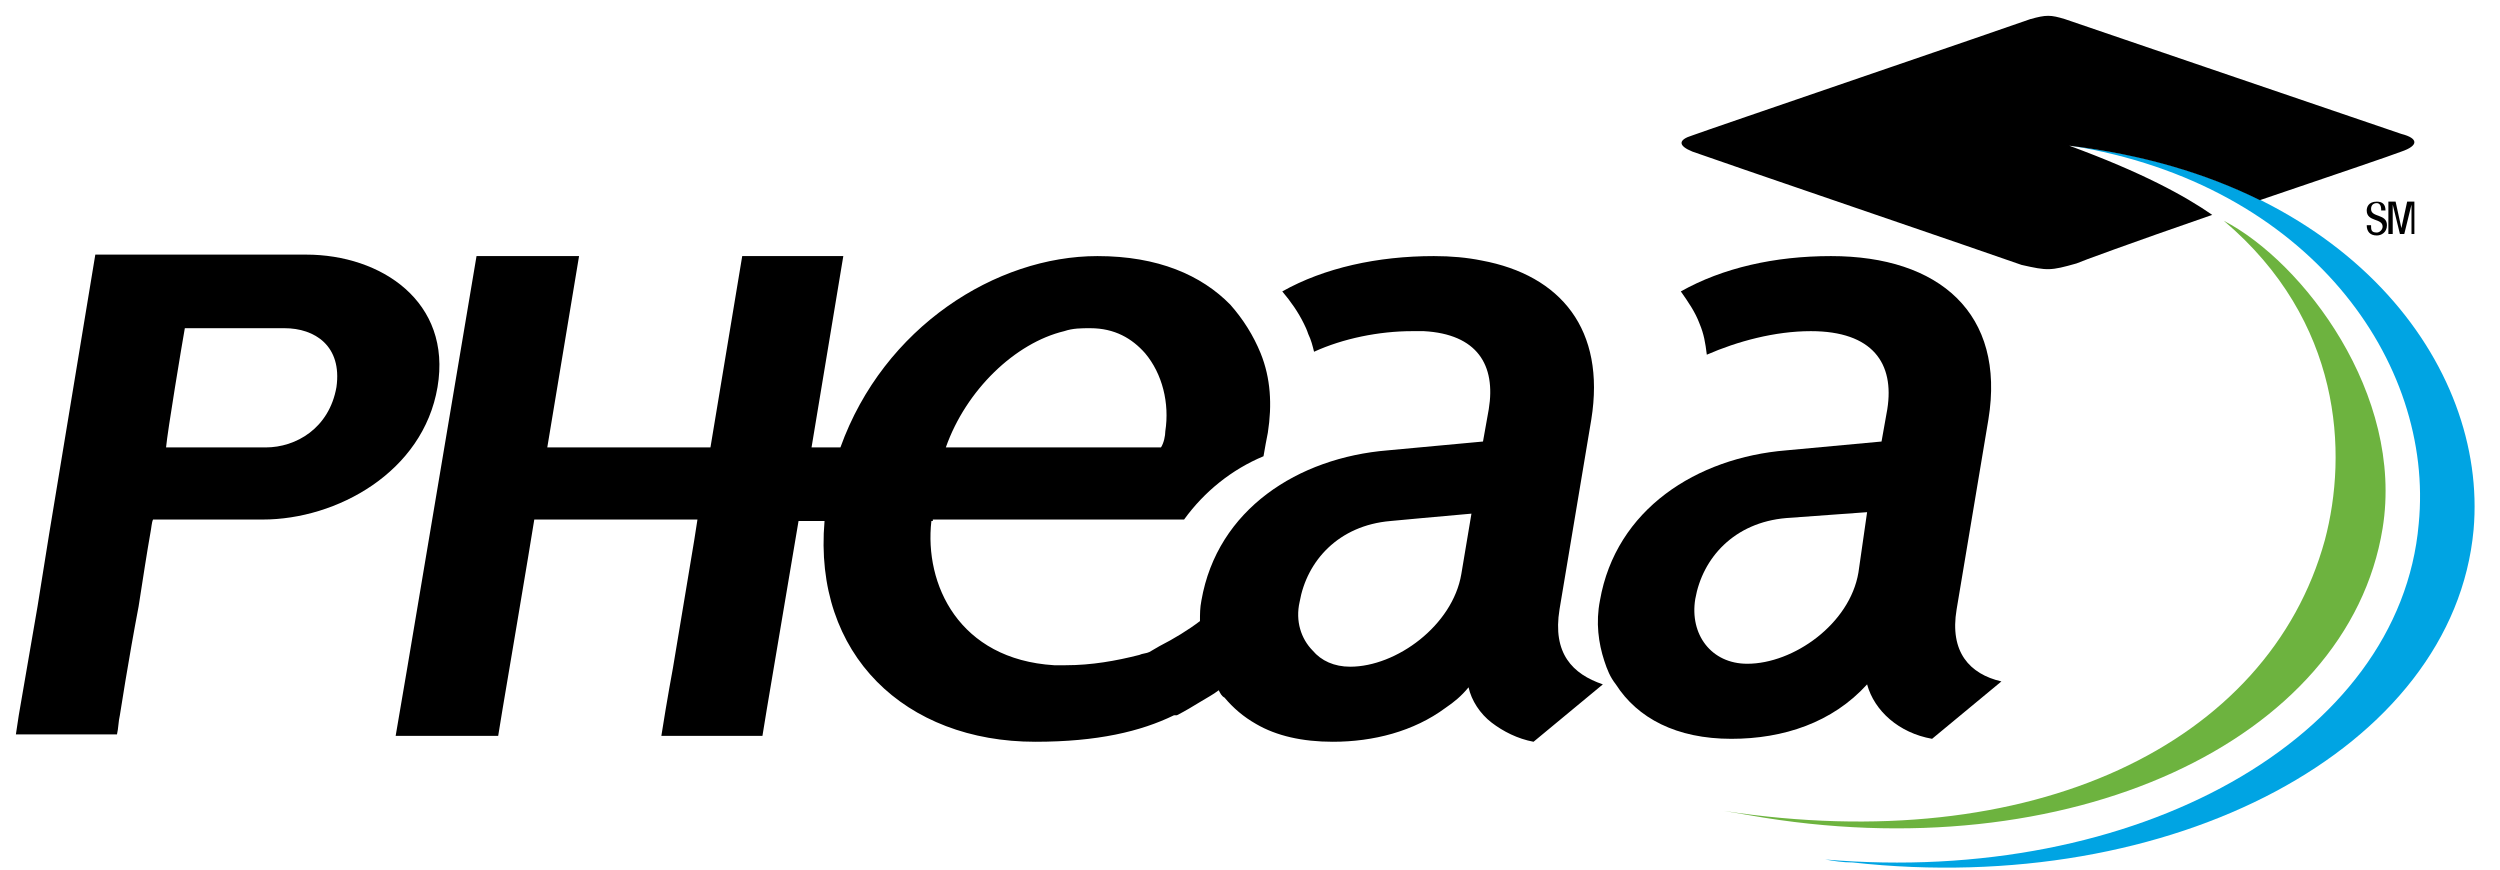 <?xml version="1.0" encoding="UTF-8"?> <svg xmlns="http://www.w3.org/2000/svg" width="161" height="56" viewBox="0 0 161 56" fill="none"><g clip-path="url(#clip0_5685_959)"><path fill-rule="evenodd" clip-rule="evenodd" d="M133.353 9.383C148.697 11.848 156.788 23.316 155.765 33.742C154.556 47.58 137.538 57.058 117.544 55.352C118.102 55.447 118.66 55.542 119.311 55.542C139.863 57.816 157.997 48.243 159.299 34.121C160.229 23.506 151.208 11.469 133.353 9.383Z" fill="#00A4E3"></path><path d="M7.719 46.064C7.719 46.064 8.276 42.462 8.927 39.05C9.206 37.249 9.485 35.448 9.671 34.406C9.764 33.932 9.764 33.647 9.857 33.458C10.88 33.458 16.925 33.458 16.925 33.458C21.668 33.458 27.247 30.425 28.177 24.927C29.107 19.43 24.55 16.397 19.715 16.397H6.975H6.138L3.162 34.406L2.418 39.05L1.209 46.064L1.023 47.296H7.533C7.626 46.917 7.626 46.443 7.719 46.064ZM11.903 21.136C12.833 21.136 18.32 21.136 18.32 21.136C20.273 21.136 22.04 22.274 21.668 24.927C21.203 27.581 19.064 28.814 17.111 28.814C17.111 28.814 11.624 28.814 10.694 28.814C10.787 27.771 11.717 22.179 11.903 21.136Z" fill="black"></path><path d="M126.007 39.239L128.053 27.013C129.169 20.188 124.891 16.492 117.916 16.492C114.29 16.492 110.942 17.25 108.245 18.767C108.71 19.43 109.175 20.094 109.454 20.852C109.733 21.515 109.826 22.084 109.919 22.842C111.872 21.989 114.29 21.326 116.615 21.326C120.613 21.326 122.008 23.411 121.543 26.349L121.171 28.434L115.034 29.003C109.268 29.477 104.06 32.794 103.037 38.671C102.758 40.092 102.944 41.419 103.316 42.557C103.502 43.125 103.688 43.599 104.06 44.073C105.455 46.253 107.966 47.58 111.5 47.58C114.848 47.58 118.009 46.538 120.241 44.073C120.706 45.779 122.287 47.201 124.426 47.58L128.89 43.884C126.844 43.41 125.542 41.988 126.007 39.239ZM119.683 36.87C119.125 40.187 115.499 42.746 112.523 42.746C110.198 42.746 108.803 40.851 109.175 38.576C109.64 35.922 111.686 33.647 115.034 33.363L120.241 32.984L119.683 36.87Z" fill="black"></path><path d="M100.434 39.239L102.48 27.013C103.41 21.231 100.527 17.724 95.412 16.776C94.482 16.587 93.459 16.492 92.343 16.492C88.716 16.492 85.276 17.25 82.579 18.767C83.137 19.43 83.602 20.094 83.974 20.852C84.067 21.041 84.16 21.231 84.253 21.515C84.439 21.895 84.532 22.274 84.625 22.653C86.485 21.8 88.809 21.326 90.948 21.326C91.227 21.326 91.413 21.326 91.692 21.326C95.133 21.515 96.342 23.506 95.877 26.349L95.505 28.434L89.367 29.003C83.602 29.477 78.394 32.794 77.371 38.671C77.278 39.145 77.278 39.524 77.278 39.998C76.534 40.566 75.604 41.135 74.674 41.609C74.488 41.704 74.209 41.893 74.023 41.988C73.837 42.083 73.558 42.083 73.372 42.178C71.885 42.557 70.304 42.841 68.63 42.841C68.351 42.841 68.165 42.841 67.886 42.841C61.748 42.462 59.516 37.628 59.981 33.553H60.074V33.458H60.167H63.794H73.558H76.255C77.557 31.657 79.324 30.235 81.37 29.382C81.463 28.814 81.556 28.34 81.649 27.866C81.928 26.065 81.835 24.359 81.184 22.747C80.719 21.61 80.068 20.567 79.231 19.62C77.371 17.724 74.581 16.492 70.676 16.492C64.166 16.492 56.913 21.041 54.123 28.814H52.263L54.309 16.492H47.799C47.799 16.492 45.939 27.676 45.753 28.814C44.358 28.814 36.64 28.814 35.245 28.814C35.431 27.676 37.291 16.492 37.291 16.492H30.688L26.224 43.031L25.48 47.391H32.083C32.176 46.822 32.269 46.253 32.362 45.684C32.362 45.684 34.222 34.69 34.408 33.458C35.803 33.458 43.521 33.458 44.916 33.458C44.823 34.216 43.893 39.618 43.335 43.031C43.335 43.031 42.963 45.021 42.591 47.391H49.101L49.38 45.684L51.426 33.553H53.1C52.356 42.178 58.307 47.77 66.677 47.77C70.676 47.77 73.465 47.106 75.604 46.064H75.697C75.697 46.064 75.697 46.064 75.79 46.064C76.348 45.779 76.813 45.495 77.278 45.211C77.743 44.926 78.115 44.737 78.487 44.452C78.58 44.642 78.673 44.831 78.859 44.926C79.417 45.59 80.068 46.158 80.905 46.632C82.207 47.391 83.881 47.77 85.834 47.77C88.438 47.77 91.041 47.106 93.087 45.59C93.645 45.211 94.11 44.831 94.575 44.263C94.761 45.116 95.319 45.969 96.063 46.538C96.807 47.106 97.737 47.58 98.76 47.77L103.224 44.073C101.271 43.41 99.969 42.083 100.434 39.239ZM68.537 21.326C69.095 21.136 69.653 21.136 70.211 21.136C71.791 21.136 72.907 21.8 73.744 22.747C74.86 24.074 75.325 25.97 75.046 27.771C75.046 28.055 74.953 28.529 74.767 28.814H71.606H61.19H60.911C62.213 25.117 65.375 22.084 68.537 21.326ZM94.11 36.965C93.552 40.282 89.925 42.936 86.95 42.936C85.927 42.936 85.09 42.557 84.532 41.893C83.788 41.135 83.416 39.998 83.695 38.766C84.16 36.112 86.206 33.837 89.553 33.553L91.599 33.363L94.761 33.079L94.11 36.965Z" fill="black"></path><path d="M153.347 13.459C153.347 13.27 153.254 13.08 153.068 13.08C152.882 13.08 152.696 13.175 152.696 13.459C152.696 14.028 153.719 13.743 153.719 14.502C153.719 14.976 153.347 15.165 153.068 15.165C152.603 15.165 152.417 14.881 152.417 14.502H152.696C152.696 14.786 152.696 14.976 153.068 14.976C153.254 14.976 153.44 14.786 153.44 14.596C153.44 14.028 152.417 14.312 152.417 13.554C152.417 13.364 152.51 12.985 153.068 12.985C153.44 12.985 153.626 13.175 153.626 13.554H153.347V13.459Z" fill="black"></path><path d="M153.812 12.985H154.277L154.649 14.691L155.021 12.985H155.486V15.07H155.3V13.175L154.835 15.07H154.556L154.091 13.175V15.07H153.812V12.985Z" fill="black"></path><path d="M133.725 16.966C133.911 16.871 137.259 15.639 142.467 13.838C140.7 12.606 137.91 11.089 133.26 9.383C138.003 9.952 142.095 11.184 145.536 12.89C149.999 11.374 154.184 9.952 154.649 9.762C155.765 9.383 155.765 8.909 154.649 8.625C149.348 6.824 133.818 1.516 132.981 1.232C132.051 0.948 131.773 0.948 130.75 1.232C129.727 1.611 109.733 8.435 108.989 8.72C108.059 9.004 108.059 9.383 108.989 9.762C109.733 10.047 128.611 16.492 130.192 17.061C131.866 17.44 132.051 17.44 133.725 16.966Z" fill="black"></path><path fill-rule="evenodd" clip-rule="evenodd" d="M143.211 14.217C150.836 20.662 151.208 29.192 149.72 34.785C146.094 47.959 130.843 55.257 111.035 52.224C111.593 52.319 112.151 52.414 112.709 52.509C133.168 56.11 151.208 47.77 153.44 34.026C154.835 25.401 148.326 16.871 143.211 14.217Z" fill="#6DB33F"></path></g><defs><clipPath id="clip0_5685_959"><rect width="160.88" height="55.921" fill="white"></rect></clipPath></defs></svg> 